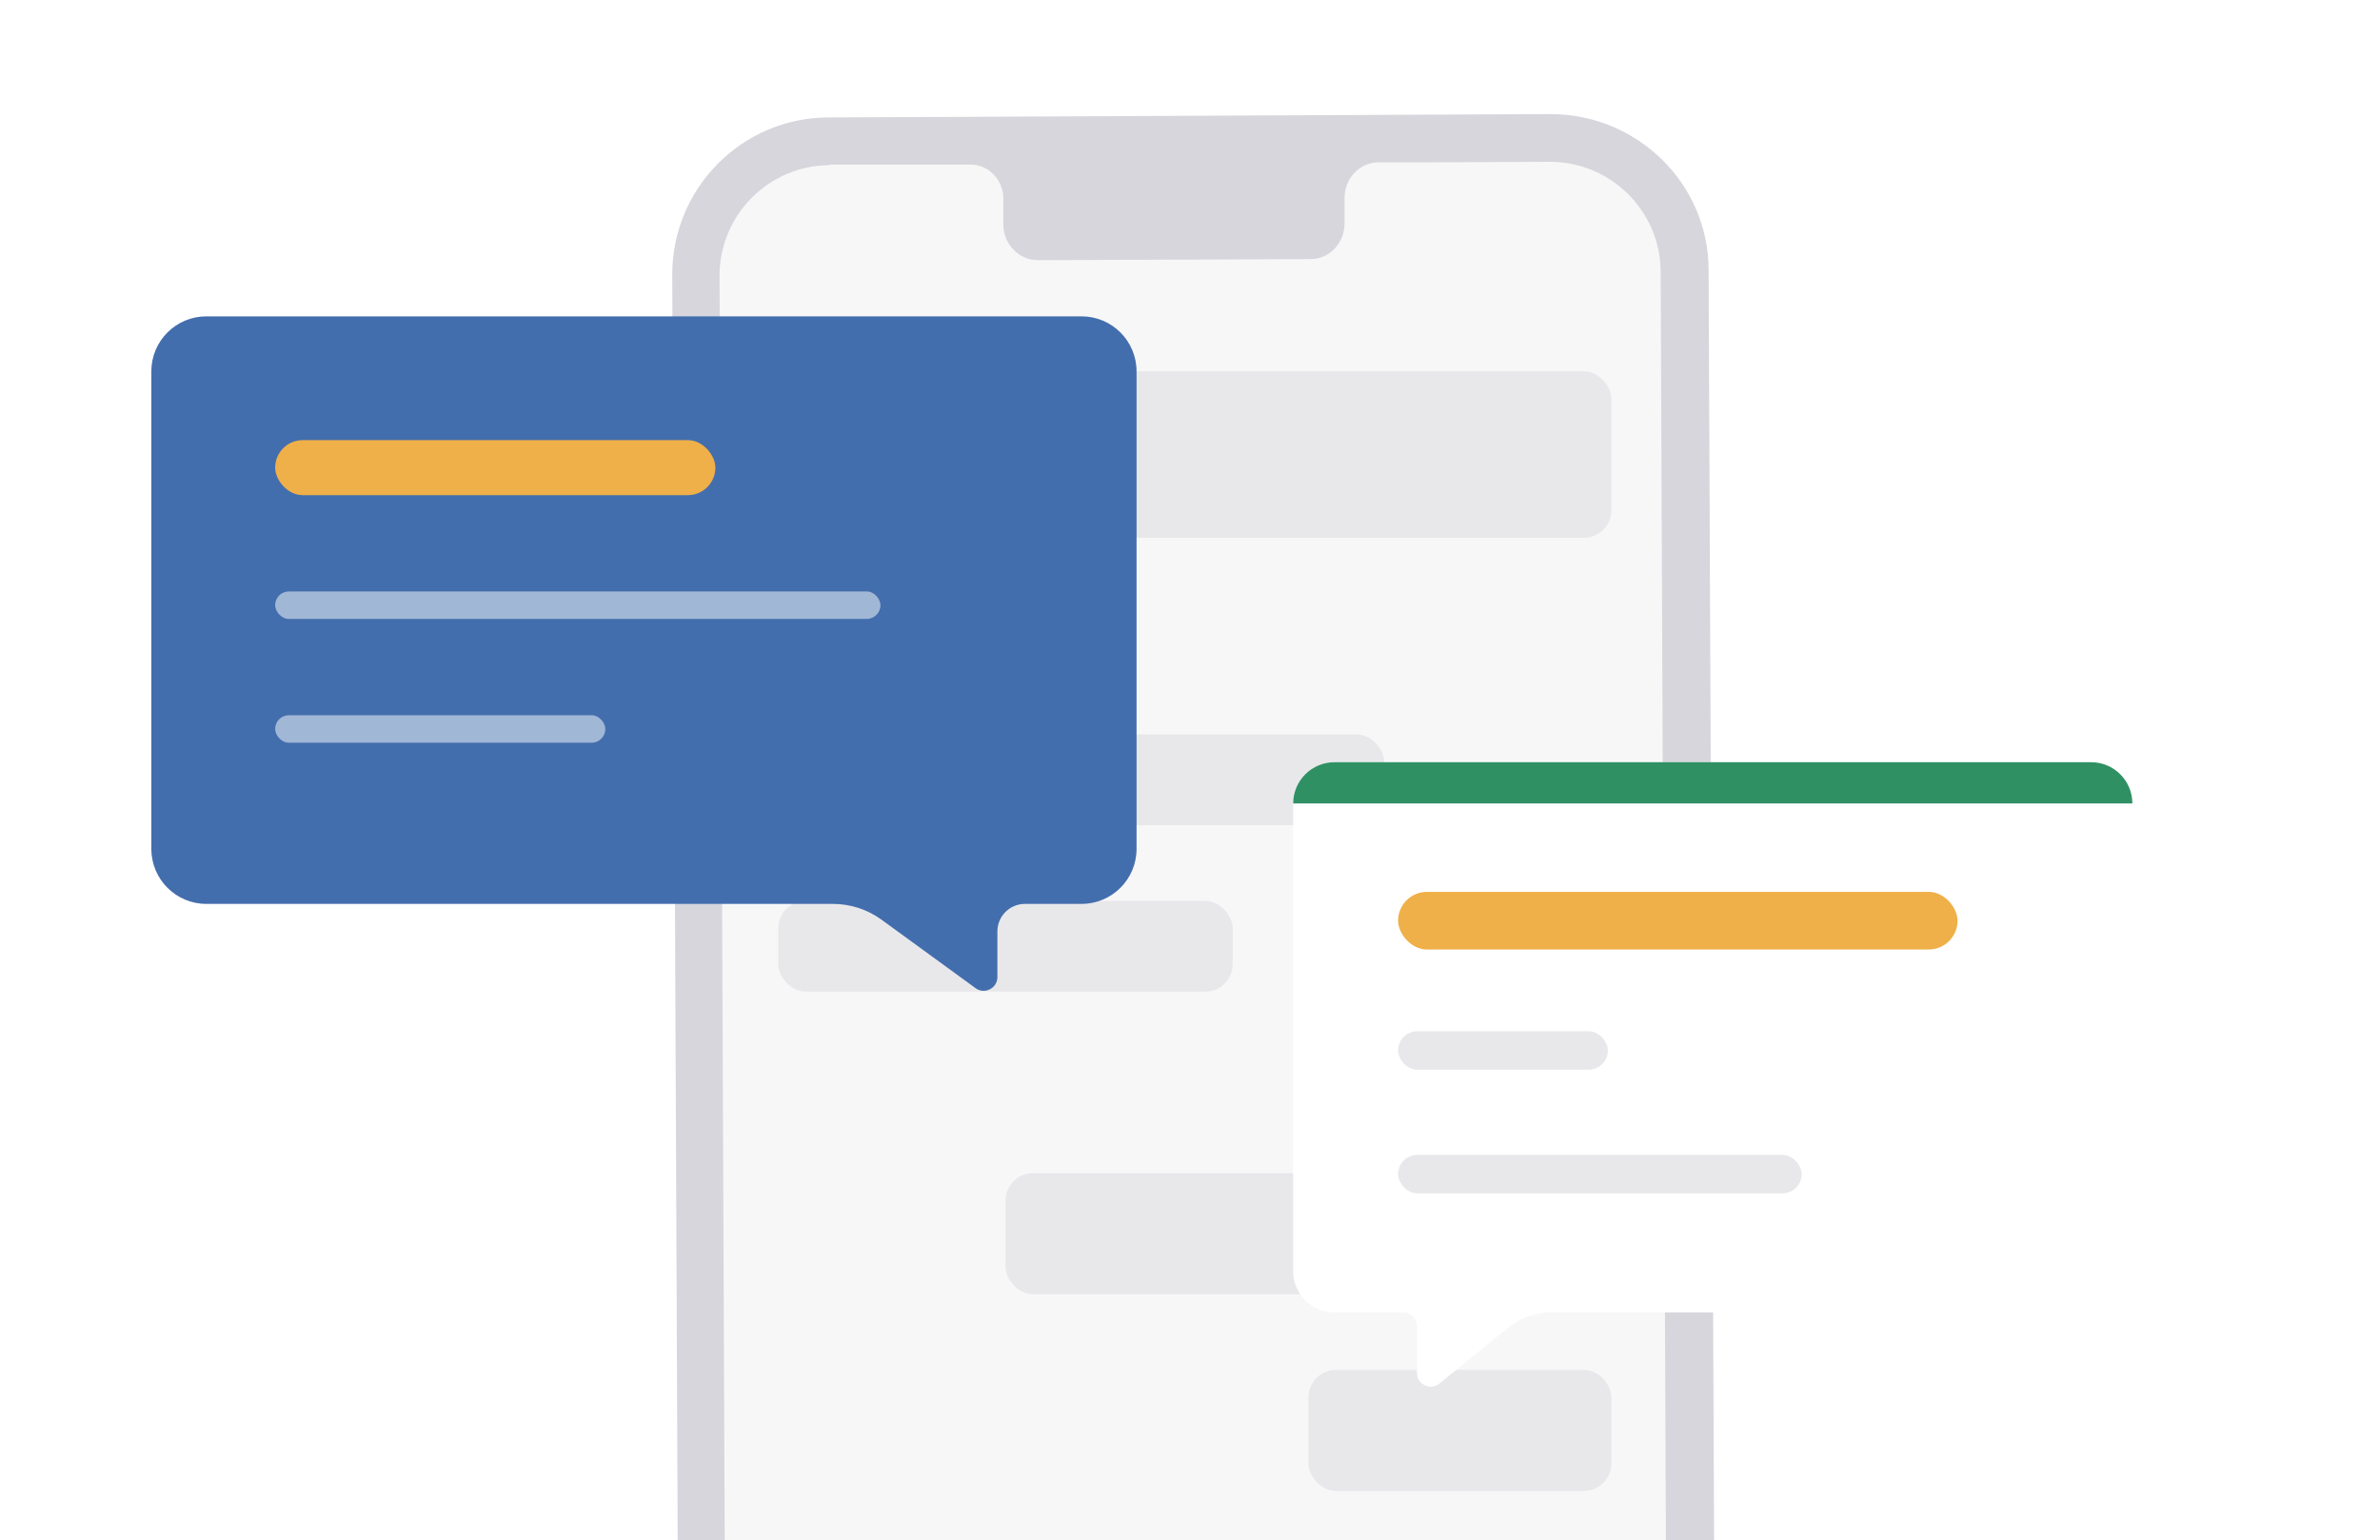 <svg width="173" height="112" viewBox="0 0 173 112" fill="none" xmlns="http://www.w3.org/2000/svg">
<g clip-path="url(#clip0_1619_3599)">
<g clip-path="url(#clip1_1619_3599)">
<path d="M60.922 162.815L113.395 162.572C119.707 162.532 124.764 157.399 124.764 151.094L124.197 19.654C124.197 13.349 119.019 8.296 112.707 8.296L60.234 8.539C53.923 8.539 48.825 13.712 48.866 20.018L49.432 151.457C49.432 157.763 54.611 162.855 60.922 162.815Z" fill="#D6D6DC"/>
<path d="M60.311 11.966H70.466C71.842 11.925 72.934 13.057 72.934 14.472V16.331C72.934 17.746 74.067 18.918 75.442 18.918L95.267 18.837C96.642 18.837 97.734 17.665 97.734 16.25V14.391C97.734 12.976 98.827 11.804 100.202 11.804H103.763L112.663 11.764C117.073 11.764 120.674 15.32 120.714 19.726L121.24 148.013C121.24 152.419 117.68 156.016 113.27 156.056L60.878 156.299C56.468 156.299 52.867 152.742 52.827 148.336L52.301 20.049C52.301 15.644 55.861 12.047 60.271 12.006L60.311 11.966Z" fill="#F7F7F8"/>
<rect x="73.09" y="26.997" width="44.044" height="12.1" rx="2" fill="#E8E8EB"/>
<rect x="73.09" y="85.298" width="44.044" height="8.8" rx="2" fill="#E8E8EB"/>
<rect x="95.111" y="99.599" width="22.022" height="8.8" rx="2" fill="#E8E8EB"/>
<rect x="56.572" y="53.398" width="44.044" height="6.6" rx="2" fill="#E8E8EB"/>
<rect x="56.572" y="65.498" width="33.033" height="6.6" rx="2" fill="#E8E8EB"/>
</g>
<g filter="url(#filter0_d_1619_3599)">
<path d="M11 23C11 20.791 12.791 19 15 19H78.615C80.825 19 82.615 20.791 82.615 23V57.718C82.615 59.927 80.825 61.718 78.615 61.718H74.5C73.395 61.718 72.5 62.613 72.5 63.718V67.035C72.5 67.852 71.572 68.324 70.911 67.843L64.079 62.868C63.053 62.12 61.816 61.718 60.547 61.718H15C12.791 61.718 11 59.927 11 57.718V23Z" fill="#436EAD"/>
<rect x="20" y="28" width="32" height="4" rx="2" fill="#EFB049"/>
<rect opacity="0.5" x="20" y="39" width="44" height="2" rx="1" fill="white"/>
<rect opacity="0.5" x="20" y="48" width="24" height="2" rx="1" fill="white"/>
</g>
<g filter="url(#filter1_d_1619_3599)">
<path d="M155 55C155 53.343 153.657 52 152 52H97C95.343 52 94 53.343 94 55V89C94 90.657 95.343 92 97 92H102C102.552 92 103 92.448 103 93V96.399C103 97.241 103.977 97.706 104.631 97.175L109.622 93.119C110.513 92.395 111.627 92 112.775 92H152C153.657 92 155 90.657 155 89V55Z" fill="white"/>
<rect x="101.625" y="61.427" width="40.668" height="4.191" rx="2.096" fill="#EFB049"/>
<rect x="101.625" y="71.56" width="15.251" height="2.794" rx="1.397" fill="#E8E8EB"/>
<rect x="101.625" y="80.552" width="29.339" height="2.794" rx="1.397" fill="#E8E8EB"/>
<path d="M94 55C94 53.343 95.343 52 97 52H152C153.657 52 155 53.343 155 55H94Z" fill="#2F9064"/>
</g>
</g>
<defs>
<filter id="filter0_d_1619_3599" x="3" y="15" width="88" height="65.037" filterUnits="userSpaceOnUse" color-interpolation-filters="sRGB">
<feFlood flood-opacity="0" result="BackgroundImageFix"/>
<feColorMatrix in="SourceAlpha" type="matrix" values="0 0 0 0 0 0 0 0 0 0 0 0 0 0 0 0 0 0 127 0" result="hardAlpha"/>
<feOffset dy="4"/>
<feGaussianBlur stdDeviation="4"/>
<feComposite in2="hardAlpha" operator="out"/>
<feColorMatrix type="matrix" values="0 0 0 0 0.789 0 0 0 0 0.811 0 0 0 0 0.809 0 0 0 0.6 0"/>
<feBlend mode="normal" in2="BackgroundImageFix" result="effect1_dropShadow_1619_3599"/>
<feBlend mode="normal" in="SourceGraphic" in2="effect1_dropShadow_1619_3599" result="shape"/>
</filter>
<filter id="filter1_d_1619_3599" x="87.169" y="48.584" width="74.662" height="59.063" filterUnits="userSpaceOnUse" color-interpolation-filters="sRGB">
<feFlood flood-opacity="0" result="BackgroundImageFix"/>
<feColorMatrix in="SourceAlpha" type="matrix" values="0 0 0 0 0 0 0 0 0 0 0 0 0 0 0 0 0 0 127 0" result="hardAlpha"/>
<feOffset dy="3.416"/>
<feGaussianBlur stdDeviation="3.416"/>
<feComposite in2="hardAlpha" operator="out"/>
<feColorMatrix type="matrix" values="0 0 0 0 0.789 0 0 0 0 0.811 0 0 0 0 0.809 0 0 0 0.6 0"/>
<feBlend mode="normal" in2="BackgroundImageFix" result="effect1_dropShadow_1619_3599"/>
<feBlend mode="normal" in="SourceGraphic" in2="effect1_dropShadow_1619_3599" result="shape"/>
</filter>
<clipPath id="clip0_1619_3599">
<rect width="172.59" height="112" fill="white"/>
</clipPath>
<clipPath id="clip1_1619_3599">
<rect width="75.898" height="154.518" fill="white" transform="matrix(-1 0 0 1 124.764 8.296)"/>
</clipPath>
</defs>
</svg>
